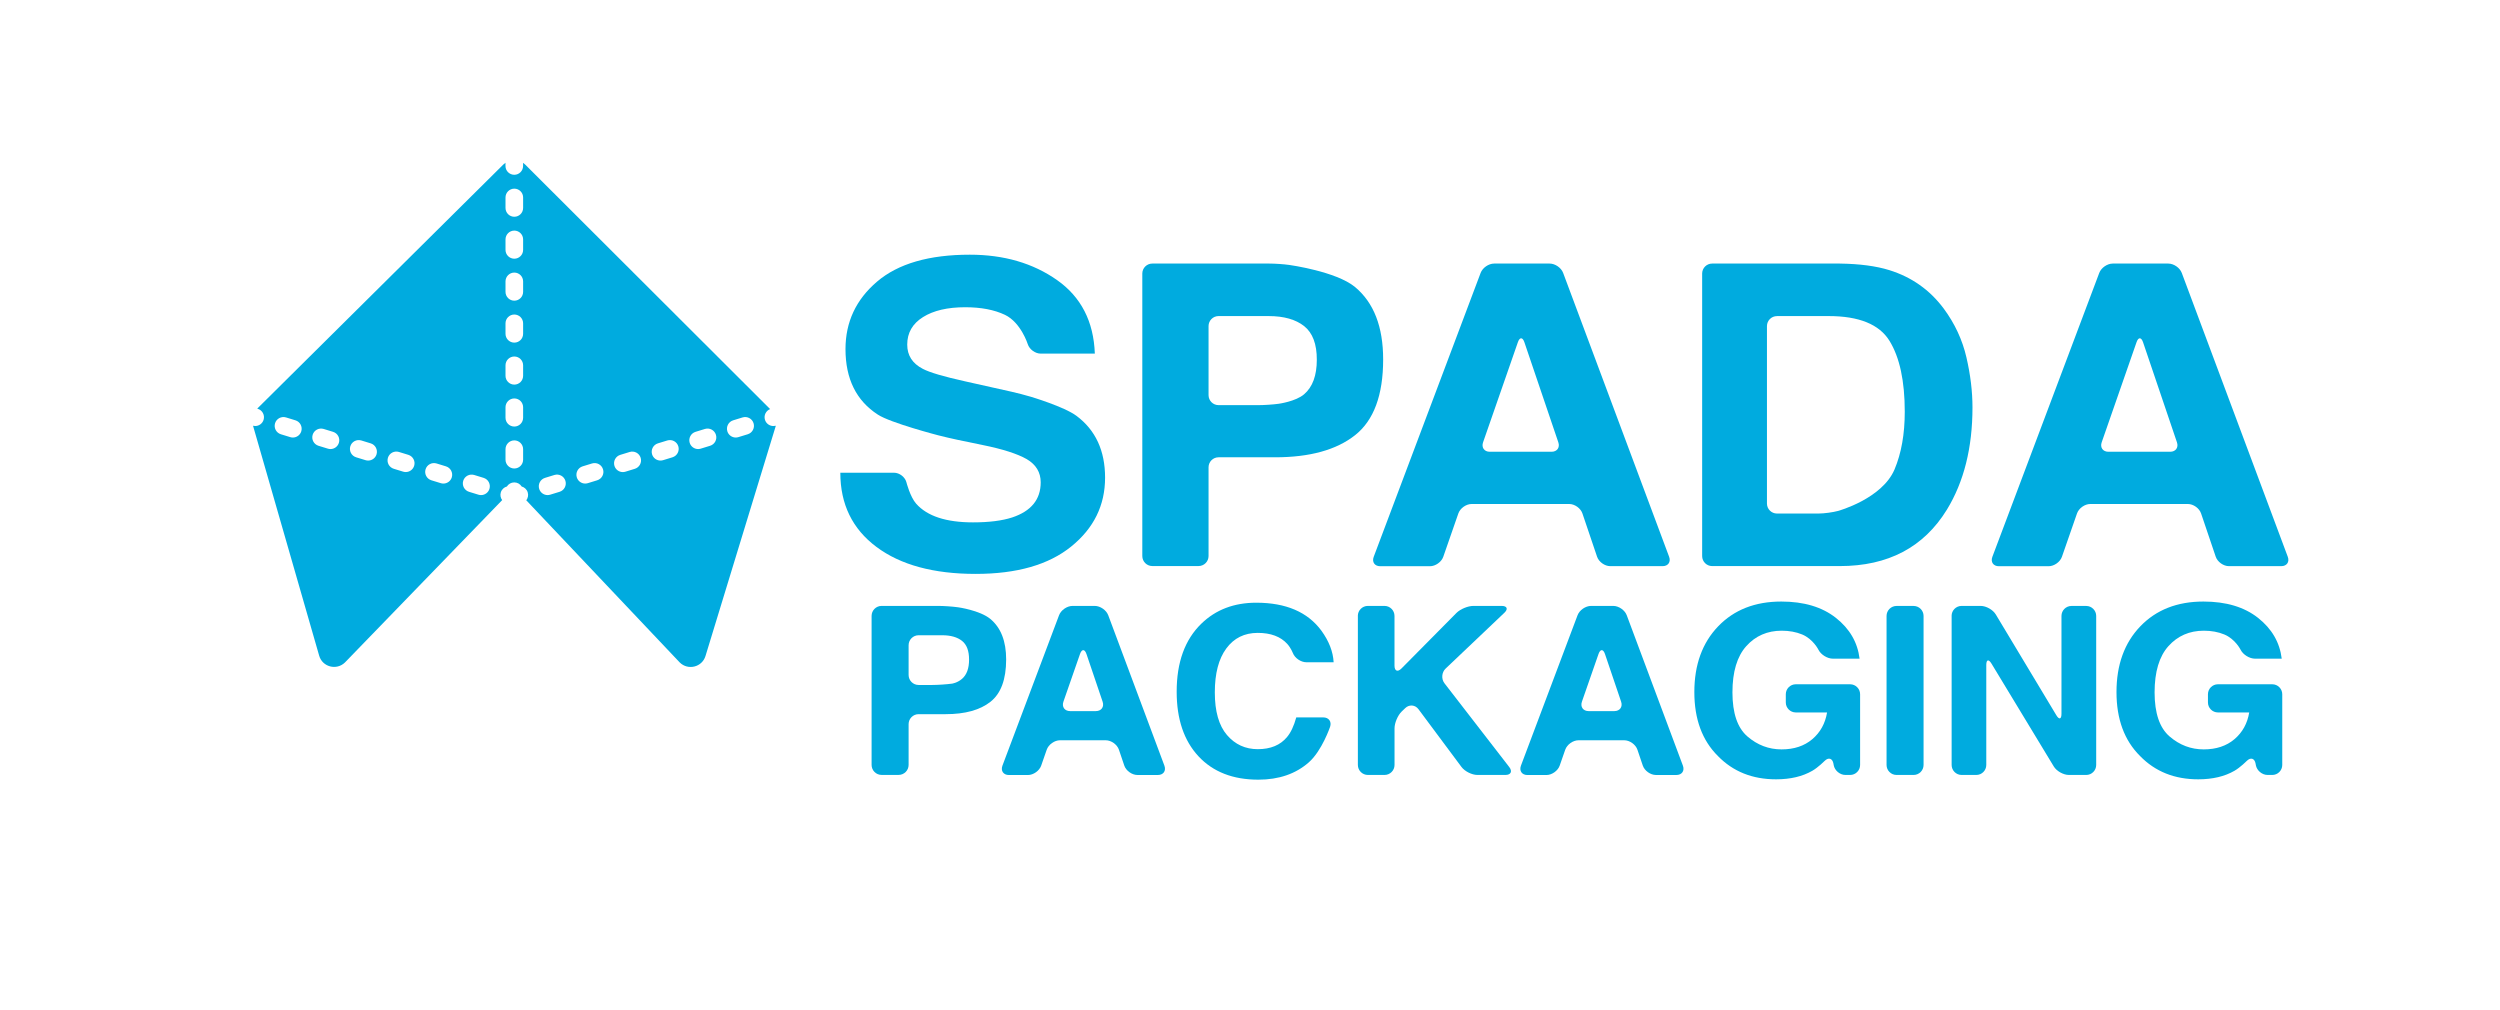 <svg xmlns="http://www.w3.org/2000/svg" xmlns:xlink="http://www.w3.org/1999/xlink" id="Livello_1" x="0px" y="0px" viewBox="0 0 709.88 286.89" style="enable-background:new 0 0 709.88 286.89;" xml:space="preserve"><style type="text/css">	.st0{fill:#00ABDF;}</style><path class="st0" d="M219.6,120.97c-1.07,0-2.06-0.69-2.39-1.77c-0.38-1.25,0.27-2.57,1.47-3.04l-69.55-69.43 c-0.19-0.19-0.39-0.34-0.6-0.49v0.89c0,1.38-1.12,2.5-2.5,2.5s-2.5-1.12-2.5-2.5v-0.91c-0.21,0.15-0.42,0.31-0.61,0.5l-69.88,69.31 l0.15,0.05c1.32,0.4,2.06,1.8,1.66,3.12c-0.33,1.08-1.32,1.77-2.39,1.77c-0.2,0-0.41-0.03-0.61-0.08l18.78,65.29 c0.92,3.21,4.93,4.26,7.32,1.93l44.64-46.1c-0.45-0.61-0.62-1.42-0.38-2.2c0.26-0.85,0.93-1.45,1.72-1.67 c0.44-0.7,1.22-1.16,2.1-1.16c0.89,0,1.66,0.46,2.1,1.16c0.79,0.22,1.46,0.82,1.72,1.67c0.25,0.8,0.06,1.63-0.41,2.25l43.56,46.03 c2.35,2.35,6.36,1.36,7.33-1.82l19.92-65.21c0.02-0.06,0.03-0.12,0.04-0.17C220.07,120.94,219.83,120.97,219.6,120.97z  M85.55,122.47c-0.33,1.08-1.32,1.77-2.39,1.77c-0.24,0-0.49-0.04-0.73-0.11l-2.67-0.82c-1.32-0.4-2.06-1.8-1.66-3.12 c0.4-1.32,1.8-2.06,3.12-1.66l2.67,0.82C85.21,119.75,85.95,121.15,85.55,122.47z M96.23,125.74c-0.33,1.08-1.32,1.77-2.39,1.77 c-0.24,0-0.49-0.04-0.73-0.11l-2.67-0.82c-1.32-0.4-2.06-1.8-1.66-3.12c0.4-1.32,1.8-2.06,3.12-1.66l2.67,0.82 C95.89,123.02,96.64,124.42,96.23,125.74z M106.92,129.01c-0.33,1.08-1.32,1.77-2.39,1.77c-0.24,0-0.49-0.04-0.73-0.11l-2.67-0.82 c-1.32-0.4-2.06-1.8-1.66-3.12c0.4-1.32,1.8-2.06,3.12-1.66l2.67,0.82C106.58,126.29,107.32,127.69,106.92,129.01z M117.6,132.27 c-0.33,1.08-1.32,1.77-2.39,1.77c-0.24,0-0.49-0.04-0.73-0.11l-2.67-0.82c-1.32-0.4-2.06-1.8-1.66-3.12s1.8-2.06,3.12-1.66 l2.67,0.82C117.26,129.56,118.01,130.95,117.6,132.27z M128.29,135.54c-0.33,1.08-1.32,1.77-2.39,1.77c-0.24,0-0.49-0.04-0.73-0.11 l-2.67-0.82c-1.32-0.4-2.06-1.8-1.66-3.12c0.4-1.32,1.8-2.06,3.12-1.66l2.67,0.82C127.95,132.83,128.69,134.22,128.29,135.54z  M138.98,138.81c-0.33,1.08-1.32,1.77-2.39,1.77c-0.24,0-0.49-0.04-0.73-0.11l-2.67-0.82c-1.32-0.4-2.06-1.8-1.66-3.12 c0.4-1.32,1.8-2.06,3.12-1.66l2.67,0.82C138.64,136.09,139.38,137.49,138.98,138.81z M148.54,130.53c0,1.38-1.12,2.5-2.5,2.5 s-2.5-1.12-2.5-2.5v-2.98c0-1.38,1.12-2.5,2.5-2.5s2.5,1.12,2.5,2.5V130.53z M148.54,118.62c0,1.38-1.12,2.5-2.5,2.5 s-2.5-1.12-2.5-2.5v-2.98c0-1.38,1.12-2.5,2.5-2.5s2.5,1.12,2.5,2.5V118.62z M148.54,106.71c0,1.38-1.12,2.5-2.5,2.5 s-2.5-1.12-2.5-2.5v-2.98c0-1.38,1.12-2.5,2.5-2.5s2.5,1.12,2.5,2.5V106.71z M148.54,94.79c0,1.38-1.12,2.5-2.5,2.5 s-2.5-1.12-2.5-2.5v-2.98c0-1.38,1.12-2.5,2.5-2.5s2.5,1.12,2.5,2.5V94.79z M148.54,82.88c0,1.38-1.12,2.5-2.5,2.5 s-2.5-1.12-2.5-2.5V79.9c0-1.38,1.12-2.5,2.5-2.5s2.5,1.12,2.5,2.5V82.88z M148.54,70.96c0,1.38-1.12,2.5-2.5,2.5s-2.5-1.12-2.5-2.5 v-2.98c0-1.38,1.12-2.5,2.5-2.5s2.5,1.12,2.5,2.5V70.96z M148.54,59.05c0,1.38-1.12,2.5-2.5,2.5s-2.5-1.12-2.5-2.5v-2.98 c0-1.38,1.12-2.5,2.5-2.5s2.5,1.12,2.5,2.5V59.05z M158.89,139.65l-2.67,0.82c-0.24,0.07-0.49,0.11-0.73,0.11 c-1.07,0-2.06-0.69-2.39-1.77c-0.4-1.32,0.34-2.72,1.66-3.12l2.67-0.82c1.32-0.4,2.72,0.34,3.12,1.66 C160.95,137.85,160.21,139.25,158.89,139.65z M169.57,136.38l-2.67,0.82c-0.24,0.07-0.49,0.11-0.73,0.11 c-1.07,0-2.06-0.69-2.39-1.77c-0.4-1.32,0.34-2.72,1.66-3.12l2.67-0.82c1.32-0.4,2.72,0.34,3.12,1.66 C171.64,134.58,170.89,135.98,169.57,136.38z M180.26,133.12l-2.67,0.82c-0.24,0.07-0.49,0.11-0.73,0.11 c-1.07,0-2.06-0.69-2.39-1.77c-0.4-1.32,0.34-2.72,1.66-3.12l2.67-0.82c1.32-0.4,2.72,0.34,3.12,1.66S181.58,132.71,180.26,133.12z  M190.95,129.85l-2.67,0.82c-0.24,0.07-0.49,0.11-0.73,0.11c-1.07,0-2.06-0.69-2.39-1.77c-0.4-1.32,0.34-2.72,1.66-3.12l2.67-0.82 c1.32-0.4,2.72,0.34,3.12,1.66C193.01,128.05,192.27,129.45,190.95,129.85z M201.63,126.58l-2.67,0.82 c-0.24,0.07-0.49,0.11-0.73,0.11c-1.07,0-2.06-0.69-2.39-1.77c-0.4-1.32,0.34-2.72,1.66-3.12l2.67-0.82 c1.32-0.4,2.72,0.34,3.12,1.66C203.7,124.78,202.95,126.18,201.63,126.58z M212.32,123.31l-2.67,0.82 c-0.24,0.07-0.49,0.11-0.73,0.11c-1.07,0-2.06-0.69-2.39-1.77c-0.4-1.32,0.34-2.72,1.66-3.12l2.67-0.82 c1.32-0.4,2.72,0.34,3.12,1.66C214.38,121.51,213.64,122.91,212.32,123.31z"></path><g>	<g>		<g>			<path class="st0" d="M281.25,199.27c-2.96,2.34-7.2,3.52-12.71,3.52h-7.71c-1.56,0-2.83,1.28-2.83,2.83v11.59    c0,1.56-1.28,2.83-2.83,2.83h-4.85c-1.56,0-2.83-1.28-2.83-2.83v-42.33c0-1.56,1.28-2.83,2.83-2.83h16.08    c1.56,0,4.1,0.17,5.64,0.39c0,0,6.21,0.85,9.19,3.33c2.98,2.48,4.47,6.31,4.47,11.5C285.69,192.93,284.21,196.93,281.25,199.27z     M273.17,181.98c-1.34-1.06-3.22-1.6-5.63-1.6h-6.71c-1.56,0-2.83,1.28-2.83,2.83v8.46c0,1.56,1.28,2.83,2.83,2.83h3.87    c1.56,0,4.1-0.17,5.64-0.38c0,0,1.48-0.2,2.82-1.35c1.34-1.15,2.01-2.97,2.01-5.47S274.51,183.05,273.17,181.98z"></path>		</g>		<g>			<path class="st0" d="M300.72,174.7c0.55-1.46,2.27-2.65,3.83-2.65h6.31c1.56,0,3.28,1.19,3.83,2.66l15.94,42.69    c0.55,1.46-0.28,2.66-1.84,2.66h-5.81c-1.56,0-3.24-1.21-3.74-2.68l-1.52-4.5c-0.5-1.48-2.19-2.68-3.74-2.68h-12.99    c-1.56,0-3.25,1.2-3.77,2.68l-1.57,4.51c-0.51,1.47-2.21,2.68-3.77,2.68h-5.4c-1.56,0-2.38-1.19-1.84-2.65L300.72,174.7z     M301.96,199.24c-0.51,1.47,0.34,2.68,1.9,2.68h7.31c1.56,0,2.43-1.21,1.92-2.68l-4.58-13.52c-0.5-1.48-1.33-1.48-1.84-0.01    L301.96,199.24z"></path>		</g>		<g>			<path class="st0" d="M341.15,177.07c4.08-3.95,9.27-5.93,15.57-5.93c8.43,0,14.6,2.65,18.5,7.95c2.15,2.97,3.31,5.96,3.47,8.96    h-7.75c-1.56,0-3.29-1.19-3.84-2.65c0,0-0.53-1.39-1.58-2.56c-1.89-2.08-4.68-3.13-8.38-3.13c-3.77,0-6.75,1.47-8.92,4.41    c-2.18,2.94-3.27,7.11-3.27,12.49c0,5.38,1.15,9.42,3.45,12.1c2.3,2.68,5.22,4.02,8.76,4.02c3.63,0,6.4-1.15,8.3-3.45    c1.05-1.24,1.93-3.09,2.62-5.57h7.68c1.56,0,2.42,1.21,1.92,2.68c0,0-2.31,6.8-6.04,10.08c-3.73,3.28-8.51,4.92-14.33,4.92    c-7.21,0-12.88-2.21-17-6.64c-4.13-4.45-6.19-10.55-6.19-18.3C334.11,188.06,336.46,181.6,341.15,177.07z"></path>		</g>		<g>			<path class="st0" d="M385.56,174.88c0-1.56,1.28-2.83,2.83-2.83h4.75c1.56,0,2.83,1.28,2.83,2.83v14.11    c0,1.56,0.9,1.93,1.99,0.82l15.59-15.75c1.1-1.11,3.27-2.01,4.83-2.01h8.01c1.56,0,1.91,0.88,0.78,1.95l-16.68,15.84    c-1.13,1.07-1.28,2.96-0.32,4.19l18.39,23.78c0.95,1.23,0.46,2.24-1.1,2.24h-7.94c-1.56,0-3.6-1.02-4.53-2.27l-12.22-16.41    c-0.93-1.25-2.61-1.39-3.74-0.31l-1.01,0.97c-1.12,1.08-2.04,3.24-2.04,4.8v10.39c0,1.56-1.28,2.83-2.83,2.83h-4.75    c-1.56,0-2.83-1.28-2.83-2.83V174.88z"></path>		</g>		<g>			<path class="st0" d="M447.95,174.7c0.55-1.46,2.27-2.65,3.83-2.65h6.31c1.56,0,3.28,1.19,3.83,2.66l15.94,42.69    c0.55,1.46-0.28,2.66-1.84,2.66h-5.81c-1.56,0-3.24-1.21-3.74-2.68l-1.52-4.5c-0.5-1.48-2.19-2.68-3.74-2.68h-12.99    c-1.56,0-3.25,1.2-3.77,2.68l-1.57,4.51c-0.51,1.47-2.21,2.68-3.77,2.68h-5.4c-1.56,0-2.38-1.19-1.84-2.65L447.95,174.7z     M449.19,199.24c-0.51,1.47,0.34,2.68,1.9,2.68h7.31c1.56,0,2.43-1.21,1.92-2.68l-4.58-13.52c-0.5-1.48-1.33-1.48-1.84-0.01    L449.19,199.24z"></path>		</g>		<g>			<path class="st0" d="M520.44,187.03c-1.56,0-3.4-1.14-4.09-2.54c0,0-1.5-3.03-4.62-4.33c-1.74-0.72-3.68-1.07-5.81-1.07    c-4.08,0-7.43,1.46-10.05,4.37c-2.62,2.91-3.94,7.3-3.94,13.15c0,5.89,1.42,10.07,4.26,12.51c2.84,2.45,6.07,3.67,9.69,3.67    c3.55,0,6.46-0.97,8.73-2.9c2.27-1.93,3.67-4.46,4.19-7.59h-8.89c-1.56,0-2.83-1.28-2.83-2.83v-2.34c0-1.56,1.28-2.83,2.83-2.83    h15.44c1.56,0,2.83,1.28,2.83,2.83v20.09c0,1.56-1.28,2.83-2.83,2.83h-1.34c-1.56,0-3.06-1.26-3.33-2.79l-0.07-0.41    c-0.27-1.53-1.4-1.89-2.5-0.79c0,0-1.87,1.87-3.49,2.8c-2.8,1.62-6.23,2.43-10.31,2.43c-6.71,0-12.21-2.2-16.5-6.61    c-4.47-4.43-6.7-10.48-6.7-18.16c0-7.77,2.26-13.99,6.77-18.68c4.51-4.69,10.48-7.03,17.91-7.03c6.44,0,11.61,1.55,15.52,4.64    c3.91,3.09,6.15,6.95,6.72,11.58H520.44z"></path>		</g>		<g>			<path class="st0" d="M546.2,217.22c0,1.56-1.28,2.83-2.83,2.83h-4.85c-1.56,0-2.83-1.28-2.83-2.83v-42.33    c0-1.56,1.28-2.83,2.83-2.83h4.85c1.56,0,2.83,1.28,2.83,2.83V217.22z"></path>		</g>		<g>			<path class="st0" d="M554.16,174.88c0-1.56,1.28-2.83,2.83-2.83h5.43c1.56,0,3.49,1.09,4.29,2.43l17.19,28.61    c0.8,1.34,1.46,1.15,1.46-0.4v-27.8c0-1.56,1.28-2.83,2.83-2.83h4.2c1.56,0,2.83,1.28,2.83,2.83v42.33    c0,1.56-1.28,2.83-2.83,2.83h-4.92c-1.56,0-3.5-1.09-4.3-2.42l-17.69-29.21c-0.81-1.33-1.47-1.15-1.47,0.41v28.39    c0,1.56-1.28,2.83-2.83,2.83H557c-1.56,0-2.83-1.28-2.83-2.83V174.88z"></path>		</g>		<g>			<path class="st0" d="M640.31,187.03c-1.56,0-3.4-1.14-4.09-2.54c0,0-1.5-3.03-4.62-4.33c-1.74-0.72-3.68-1.07-5.81-1.07    c-4.08,0-7.43,1.46-10.05,4.37c-2.62,2.91-3.94,7.3-3.94,13.15c0,5.89,1.42,10.07,4.26,12.51c2.84,2.45,6.07,3.67,9.69,3.67    c3.55,0,6.46-0.97,8.73-2.9c2.27-1.93,3.67-4.46,4.19-7.59h-8.89c-1.56,0-2.83-1.28-2.83-2.83v-2.34c0-1.56,1.28-2.83,2.83-2.83    h15.44c1.56,0,2.83,1.28,2.83,2.83v20.09c0,1.56-1.28,2.83-2.83,2.83h-1.34c-1.56,0-3.06-1.26-3.33-2.79l-0.07-0.41    c-0.27-1.53-1.4-1.89-2.5-0.79c0,0-1.87,1.87-3.49,2.8c-2.8,1.62-6.23,2.43-10.31,2.43c-6.71,0-12.21-2.2-16.5-6.61    c-4.47-4.43-6.7-10.48-6.7-18.16c0-7.77,2.26-13.99,6.77-18.68c4.51-4.69,10.48-7.03,17.91-7.03c6.44,0,11.61,1.55,15.52,4.64    c3.91,3.09,6.15,6.95,6.72,11.58H640.31z"></path>		</g>	</g></g><g>	<g>		<g>			<path class="st0" d="M253.86,134.23c1.56,0,3.15,1.24,3.53,2.75c0,0,1.04,4.11,2.76,6.05c3.14,3.54,8.52,5.3,16.14,5.3    c4.56,0,8.27-0.47,11.12-1.4c5.4-1.79,8.1-5.11,8.1-9.97c0-2.83-1.32-5.03-3.97-6.59c-2.65-1.51-6.84-2.86-12.59-4.02l-7.04-1.46    c-1.53-0.32-4.01-0.9-5.52-1.29c0,0-13.53-3.51-17.14-5.88c-6.11-3.96-9.17-10.16-9.17-18.59c0-7.69,2.99-14.08,8.97-19.17    c5.98-5.09,14.76-7.64,26.34-7.64c9.67,0,17.92,2.4,24.75,7.2c6.83,4.8,10.41,11.76,10.74,20.89h-15.37    c-1.56,0-3.22-1.22-3.68-2.7c0,0-1.93-6.13-6.47-8.31c-3.03-1.44-6.79-2.16-11.29-2.16c-5,0-9,0.93-11.98,2.8    c-2.99,1.87-4.48,4.47-4.48,7.81c0,3.07,1.47,5.36,4.42,6.88c1.89,1.01,5.91,2.2,12.05,3.56l13.15,2.94    c1.52,0.34,3.99,0.98,5.48,1.43c0,0,9.48,2.82,12.97,5.43c5.41,4.04,8.11,9.89,8.11,17.54c0,7.85-3.2,14.37-9.61,19.55    c-6.4,5.19-15.45,7.78-27.14,7.78c-11.94,0-21.33-2.55-28.17-7.66c-6.84-5.11-10.26-12.13-10.26-21.07H253.86z"></path>		</g>		<g>			<path class="st0" d="M384.79,123.56c-5.31,4.2-12.89,6.29-22.74,6.29H346c-1.56,0-2.83,1.28-2.83,2.83v25.22    c0,1.56-1.28,2.83-2.83,2.83h-13.15c-1.56,0-2.83-1.28-2.83-2.83V77.67c0-1.56,1.28-2.83,2.83-2.83h33.26    c1.56,0,4.1,0.17,5.64,0.39c0,0,13.32,1.83,18.66,6.26c5.34,4.43,8,11.29,8,20.57C392.75,112.2,390.09,119.36,384.79,123.56z     M370.33,92.61c-2.4-1.9-5.76-2.86-10.08-2.86H346c-1.56,0-2.83,1.28-2.83,2.83v19.63c0,1.56,1.28,2.83,2.83,2.83h11.4    c1.56,0,4.1-0.17,5.64-0.38c0,0,4.88-0.65,7.27-2.71c2.4-2.06,3.6-5.32,3.6-9.79C373.93,97.7,372.72,94.52,370.33,92.61z"></path>		</g>		<g>			<path class="st0" d="M420.43,77.49c0.55-1.46,2.27-2.65,3.83-2.65h15.77c1.56,0,3.28,1.19,3.83,2.66l30.09,80.6    c0.55,1.46-0.28,2.66-1.84,2.66h-14.88c-1.56,0-3.24-1.21-3.74-2.68l-4.16-12.29c-0.5-1.48-2.19-2.68-3.74-2.68h-27.72    c-1.56,0-3.25,1.2-3.77,2.68l-4.28,12.31c-0.51,1.47-2.21,2.68-3.77,2.68H391.9c-1.56,0-2.38-1.19-1.84-2.65L420.43,77.49z     M421.12,125.6c-0.51,1.47,0.34,2.68,1.9,2.68h17.55c1.56,0,2.43-1.21,1.92-2.68l-9.64-28.43c-0.5-1.48-1.33-1.48-1.84-0.01    L421.12,125.6z"></path>		</g>		<g>			<path class="st0" d="M536.46,76.7c6.36,1.98,11.51,5.62,15.45,10.9c3.16,4.27,5.31,8.9,6.46,13.87    c1.15,4.97,1.72,9.71,1.72,14.22c0,11.42-2.42,21.1-7.26,29.02c-6.57,10.69-16.7,16.03-30.41,16.03h-36.26    c-1.56,0-2.83-1.28-2.83-2.83V77.67c0-1.56,1.28-2.83,2.83-2.83h36.26C528.05,74.92,532.73,75.54,536.46,76.7z M504.56,89.76    c-1.56,0-2.83,1.28-2.83,2.83v50.4c0,1.56,1.28,2.83,2.83,2.83h11.83c1.56,0,4.06-0.34,5.57-0.75c0,0,12.46-3.43,16-11.78    c1.93-4.58,2.9-10.04,2.9-16.38c0-8.74-1.45-15.45-4.34-20.14c-2.9-4.68-8.66-7.02-17.28-7.02H504.56z"></path>		</g>		<g>			<path class="st0" d="M596.09,77.49c0.55-1.46,2.28-2.65,3.83-2.65h15.77c1.56,0,3.28,1.19,3.83,2.66l30.1,80.6    c0.55,1.46-0.28,2.66-1.84,2.66H632.9c-1.56,0-3.24-1.21-3.74-2.68l-4.16-12.29c-0.5-1.48-2.19-2.68-3.74-2.68h-27.72    c-1.56,0-3.25,1.2-3.77,2.68l-4.28,12.31c-0.51,1.47-2.21,2.68-3.77,2.68h-14.15c-1.56,0-2.38-1.19-1.84-2.65L596.09,77.49z     M596.78,125.6c-0.51,1.47,0.34,2.68,1.9,2.68h17.55c1.56,0,2.43-1.21,1.92-2.68l-9.63-28.43c-0.5-1.48-1.33-1.48-1.84-0.01    L596.78,125.6z"></path>		</g>	</g></g></svg>